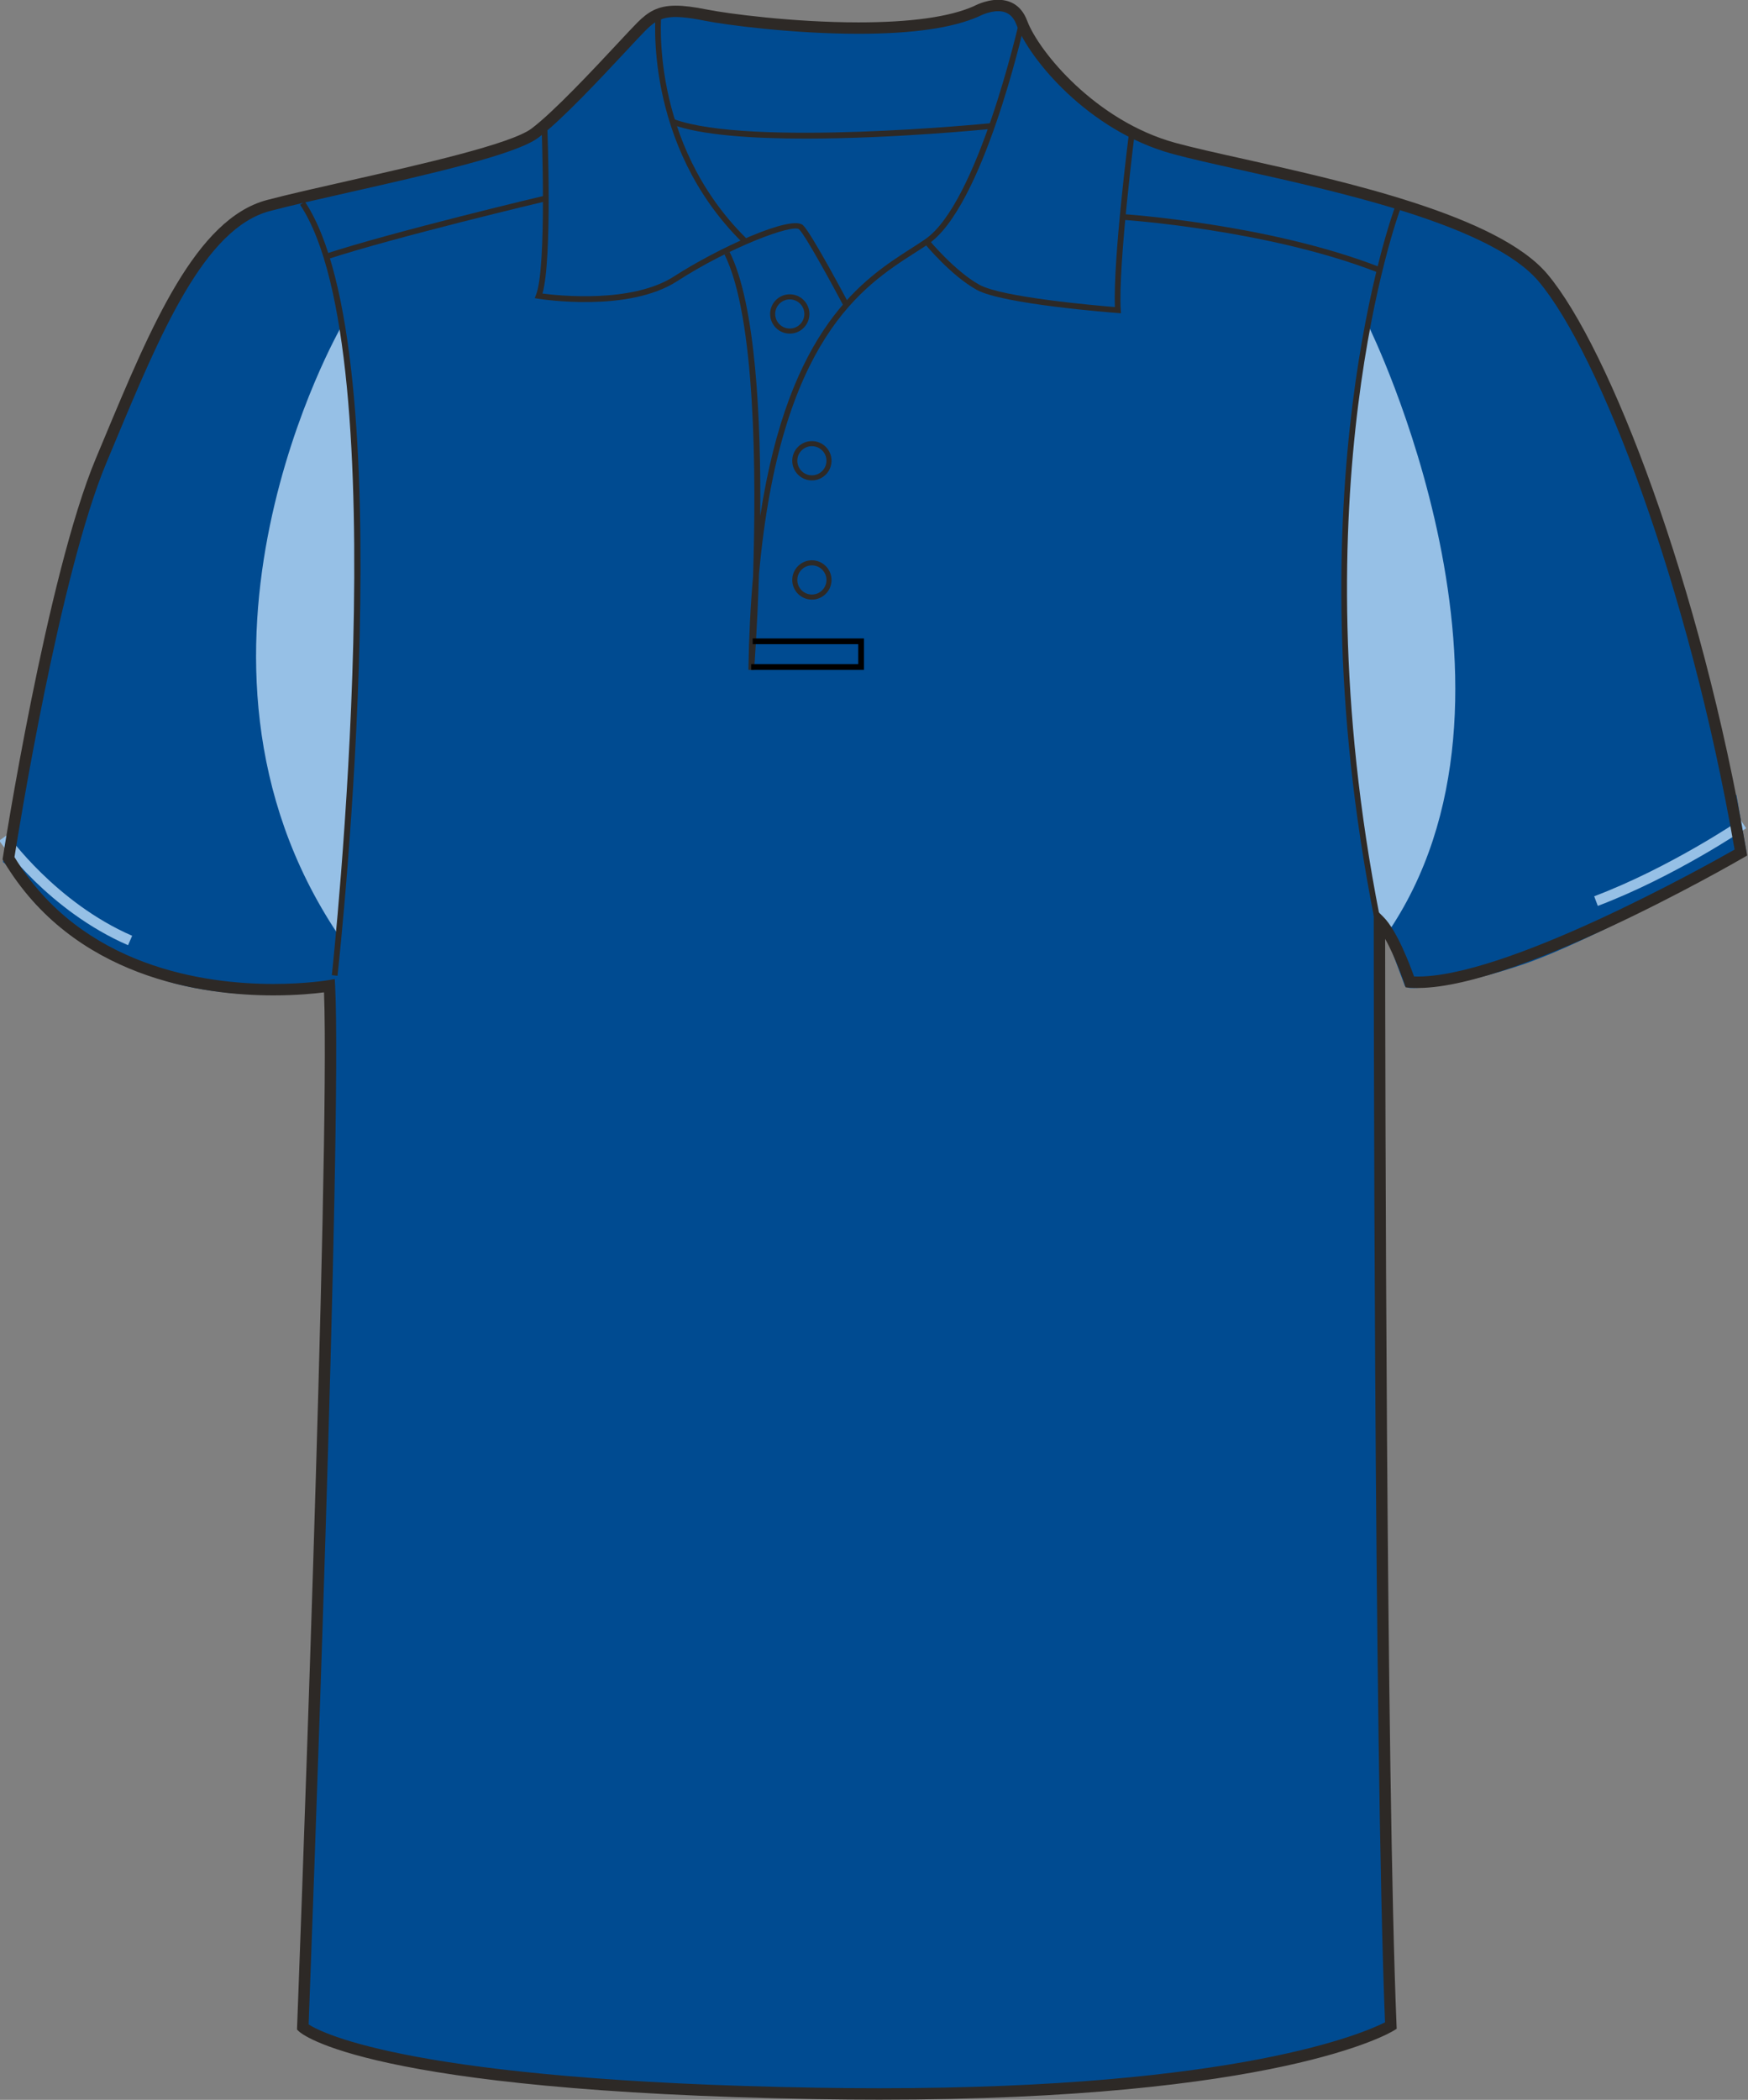 <svg xmlns="http://www.w3.org/2000/svg" xmlns:xlink="http://www.w3.org/1999/xlink" version="1.1" id="Layer_1" x="0px" y="0px" width="666.265px" height="800.001px" viewbox="-0.314 -0.077 666.265 800.001" enable-background="new -0.314 -0.077 666.265 800.001" xml:space="preserve" class="svg0" ><rect width="100%" height="100%" fill="#808080" stroke="none"/>   <g id="front"> 	<path id="primary" fill="#004B91" d="M125.566,376.652c0,0-90.335,9.721-122.319-48.589c0,0,16.462-106.569,35.313-151.524   c18.852-44.954,36.251-89.912,63.806-97.16c27.554-7.25,89.909-18.85,101.506-27.549c11.604-8.702,34.803-34.804,40.604-40.603   c5.801-5.802,10.154-7.255,24.65-4.353c14.504,2.9,76.857,10.154,102.962-1.449c0,0,13.054-7.25,17.401,4.35   c4.35,11.601,26.102,39.153,58.001,47.853c31.904,8.702,117.453,21.751,140.66,49.303c23.207,27.552,58.012,117.461,75.408,218.968   c0,0-89.91,52.203-126.158,49.302c0,0-5.805-17.399-11.605-23.201c0,0,0,316.42,4.352,420.828c0,0-46.399,28.709-218.958,25.813   c-172.568-2.904-195.769-25.234-195.769-25.234S128.467,433.21,125.566,376.652z" class="primary"></path> 	<g id="primary_1_" class="primary"> 		<path fill="#004B91" d="M537.778,376.423c-1.313,0-2.115-0.648-2.232-0.658l-7.287-19.42c-1.359,2.123,16.244-1.125,44.129-10.281    c28.506-9.36,88.898-42.918,89.463-43.245l3.916,22.357c-2.322,1.34-57.631,33.185-86.771,42.754    C555.805,375.548,542.623,376.423,537.778,376.423z" class="primary"></path> 		<path fill="#004B91" d="M5.205,304.565l-4.081,23.879c3.848,1.559,12.783,30.08,62.392,45.31c0,0,28.284,9.574,64.401,2.611    l0.869-20.451C128.787,355.912,50.896,373.318,5.205,304.565z" class="primary"></path> 	</g> 	<g id="secondary" class="secondary"> 		<path fill="#96C0E6" d="M521.731,124.413c0,0,69.621,140.989,6.525,231.935c0,0-9.139-24.804-9.139-42.211    C519.119,296.73,501.709,221.886,521.731,124.413z" class="secondary"></path> 		<path fill="#96C0E6" d="M130.094,124.413c0,0-72.236,125.324-1.308,231.501C128.787,355.912,144.019,185.333,130.094,124.413z" class="secondary"></path> 		<path fill="#96C0E6" d="M609.018,345.126l-1.385-3.664c28.82-10.887,55.457-28.975,55.723-29.156l2.209,3.233    C665.291,315.722,638.272,334.073,609.018,345.126z" class="secondary"></path> 		<path fill="#96C0E6" d="M48.81,360.102c-30.188-13.125-48.368-38.75-49.124-39.837l3.208-2.246    c0.18,0.256,18.336,25.822,47.479,38.49L48.81,360.102z" class="secondary"></path> 	</g> 	<path fill="none" stroke="#FFFFFF" stroke-width="2px" stroke-miterlimit="10" d="M521.807,295.445"></path> 	<path d="M307.081,52.809c-20.311,0-39.931-1.293-51.021-5.4l0.754-2.039c28.798,10.663,119.859,1.663,120.779,1.569l0.222,2.165   C375.473,49.336,340.362,52.809,307.081,52.809z" fill="#2D2926" stroke-width="2px"></path> 	<path d="M335.217,799.924c-7.833,0-15.934-0.068-24.073-0.203c-171.451-2.885-196.264-24.9-197.238-25.84l-0.703-0.676l0.037-0.975   c0.127-3.354,12.673-331.776,10.261-394.165c-3.438,0.45-10.29,1.157-19.278,1.157c-26.989,0-76.238-6.643-102.84-51.132   l-0.403-0.674l0.12-0.775c0.166-1.071,16.721-107.351,35.456-152.033l2.985-7.138c18.07-43.274,35.14-84.145,62.271-91.282   c8.049-2.12,19.123-4.622,30.845-7.272c27.647-6.25,62.061-14.026,69.91-19.916c8.549-6.413,23.958-22.925,33.164-32.788   c3.201-3.428,5.728-6.139,7.203-7.614c4.082-4.081,7.784-6.442,14.646-6.442c3.078,0,6.884,0.476,11.973,1.494   c7.626,1.525,32.731,4.873,57.655,4.873c19.975,0,34.774-2.077,43.994-6.175c0.01-0.015,4.403-2.426,9.237-2.426   c3.687,0,8.604,1.387,11.081,7.998c4.391,11.703,26.143,38.227,56.537,46.52c6.681,1.822,15.717,3.832,26.173,6.159   c38.547,8.577,96.795,21.54,115.581,43.84c23.559,27.976,58.387,117.917,75.885,220l0.256,1.489l-1.309,0.76   c-3.6,2.091-91.061,52.502-127.426,49.591l-1.436-0.113l-0.455-1.366c-0.045-0.13-3.385-10.065-7.367-17.106   c0.037,46.578,0.402,319.253,4.346,413.955l0.057,1.271l-1.082,0.668C529.547,774.658,486.949,799.924,335.217,799.924z    M117.632,771.25c5.063,3.283,40.021,21.535,193.589,24.117c8.117,0.137,16.188,0.203,23.996,0.203   c137.213,0,185.17-21.268,192.694-25.102c-4.248-104.625-4.297-416.41-4.297-419.562v-5.25l3.713,3.71   c5.162,5.162,10.105,18.302,11.648,22.651c33.654,1.22,111.143-42.069,122.178-48.349   c-17.455-100.732-51.596-189.038-74.672-216.434C568.649,86.061,511.26,73.291,473.29,64.839   c-10.516-2.339-19.595-4.36-26.374-6.208c-32.292-8.809-54.666-36.383-59.468-49.188c-1.305-3.483-3.598-5.174-7.009-5.174   c-3.661,0-7.267,1.945-7.304,1.963c-9.947,4.434-25.346,6.637-45.93,6.637c-25.247,0-50.751-3.404-58.511-4.956   c-14.133-2.825-17.501-1.428-22.688,3.757c-1.42,1.421-3.929,4.107-7.101,7.506c-9.906,10.613-24.877,26.654-33.732,33.3   c-8.6,6.448-42.05,14.009-71.563,20.678c-11.684,2.642-22.721,5.135-30.696,7.235c-25.055,6.592-41.721,46.5-59.363,88.752   l-2.99,7.146C22.873,218.474,7.058,316.759,5.515,326.524c25.594,42.046,72.772,48.342,98.702,48.342   c12.466,0,20.887-1.438,20.972-1.451l2.417-0.421l0.126,2.452C130.529,429.821,118.462,749.42,117.632,771.25z" fill="#2D2926" stroke-width="2px"></path> 	<path d="M321.469,116.436c-3.814-7.201-14.278-26.456-16.861-29.038c-2.263-2.256-26.553,6.816-46.494,19.72   c-18.625,12.052-51.575,6.911-52.968,6.687l-1.343-0.217l0.504-1.261c4.214-10.538,2.12-64.266,2.1-64.809l2.172-0.085   c0.086,2.15,1.996,51.126-1.813,64.403c6.28,0.82,34.245,3.757,50.167-6.543c16.396-10.607,44.918-23.73,49.212-19.43   c3.34,3.34,16.679,28.488,17.246,29.559L321.469,116.436z" fill="#2D2926" stroke-width="2px"></path> 	<path d="M282.863,92.296c-37.718-37.324-32.997-86.852-32.945-87.348l2.162,0.227c-0.05,0.486-4.646,49.007,32.312,85.575   L282.863,92.296z" fill="#2D2926" stroke-width="2px"></path> 	<path d="M287.431,255.287l-2.172-0.102c0.214-12.893,0.82-24.681,1.771-35.492c1.255-38.903,0.996-98.998-10.901-122.789   l1.942-0.974c10.021,20.04,12.02,63.979,11.695,100.677c11.021-72.157,39.402-90.348,57.732-102.092   c1.822-1.167,3.535-2.266,5.112-3.344c20.074-13.737,35.652-82.037,35.811-82.727l2.122,0.478   c-0.638,2.846-15.926,69.828-36.702,84.042c-1.594,1.089-3.325,2.201-5.168,3.378c-19.717,12.634-51.25,32.833-59.37,122.311   C288.65,238.829,287.559,253.59,287.431,255.287z" fill="#2D2926" stroke-width="2px"></path> 	<path d="M427.26,119.348l-1.245-0.094c-1.784-0.133-43.854-3.344-53.737-8.833c-9.854-5.478-19.483-17.169-19.888-17.666   l1.684-1.375c0.096,0.117,9.774,11.866,19.265,17.138c8.562,4.757,44.482,7.888,51.614,8.47c-0.73-18.311,5.25-65.432,5.51-67.474   l2.157,0.274c-0.066,0.51-6.502,51.213-5.432,68.312L427.26,119.348z" fill="#2D2926" stroke-width="2px"></path> 	<path fill="none" stroke="#515254" stroke-width="2px" stroke-miterlimit="10" d="M277.1,96.416"></path> 	<polygon points="329.304,255.203 286.319,255.203 286.319,253.028 327.131,253.028 327.131,245.416 286.888,245.416    286.888,243.241 329.304,243.241  "></polygon> 	<path d="M309.457,228.436c-4.128,0-7.486-3.359-7.486-7.487c0-4.13,3.358-7.491,7.486-7.491c4.127,0,7.487,3.361,7.487,7.491   C316.942,225.079,313.584,228.436,309.457,228.436z M309.457,215.393c-3.063,0-5.554,2.492-5.554,5.556s2.491,5.553,5.554,5.553   c3.063,0,5.555-2.491,5.555-5.553C315.011,217.885,312.519,215.393,309.457,215.393z" fill="#2D2926" stroke-width="2px"></path> 	<path d="M309.457,183.025c-4.128,0-7.486-3.36-7.486-7.491c0-4.128,3.358-7.488,7.486-7.488c4.127,0,7.487,3.36,7.487,7.488   C316.942,179.665,313.584,183.025,309.457,183.025z M309.457,169.981c-3.063,0-5.554,2.491-5.554,5.553   c0,3.065,2.491,5.556,5.554,5.556c3.063,0,5.555-2.494,5.555-5.556S312.519,169.981,309.457,169.981z" fill="#2D2926" stroke-width="2px"></path> 	<path d="M301.029,127.105c-4.13,0-7.488-3.36-7.488-7.491c0-4.128,3.36-7.489,7.488-7.489c4.127,0,7.487,3.361,7.487,7.489   C308.514,123.745,305.156,127.105,301.029,127.105z M301.029,114.061c-3.063,0-5.557,2.491-5.557,5.554   c0,3.064,2.493,5.556,5.557,5.556c3.064,0,5.554-2.494,5.554-5.556C306.583,116.553,304.093,114.061,301.029,114.061z" fill="#2D2926" stroke-width="2px"></path> 	<path d="M523.709,349.379c-31.892-162.046,7.48-269.109,7.883-270.171l2.035,0.768c-0.398,1.057-39.546,107.587-7.781,268.981   L523.709,349.379z" fill="#2D2926" stroke-width="2px"></path> 	<path d="M128.64,371.757l-2.161-0.237c0.26-2.362,25.552-237.044-12.084-293.5l1.811-1.206   C154.278,133.927,129.706,362.073,128.64,371.757z" fill="#2D2926" stroke-width="2px"></path> 	<path d="M524.821,103.669c-42.001-16.285-96.606-19.911-97.152-19.948l0.14-2.17c0.551,0.035,55.487,3.685,97.799,20.088   L524.821,103.669z" fill="#2D2926" stroke-width="2px"></path> 	<path d="M124.342,98.901l-0.681-2.068c26.284-8.619,83.066-22.083,83.639-22.217l0.5,2.119   C207.232,76.868,150.536,90.312,124.342,98.901z" fill="#2D2926" stroke-width="2px"></path> 	 </g> </svg>